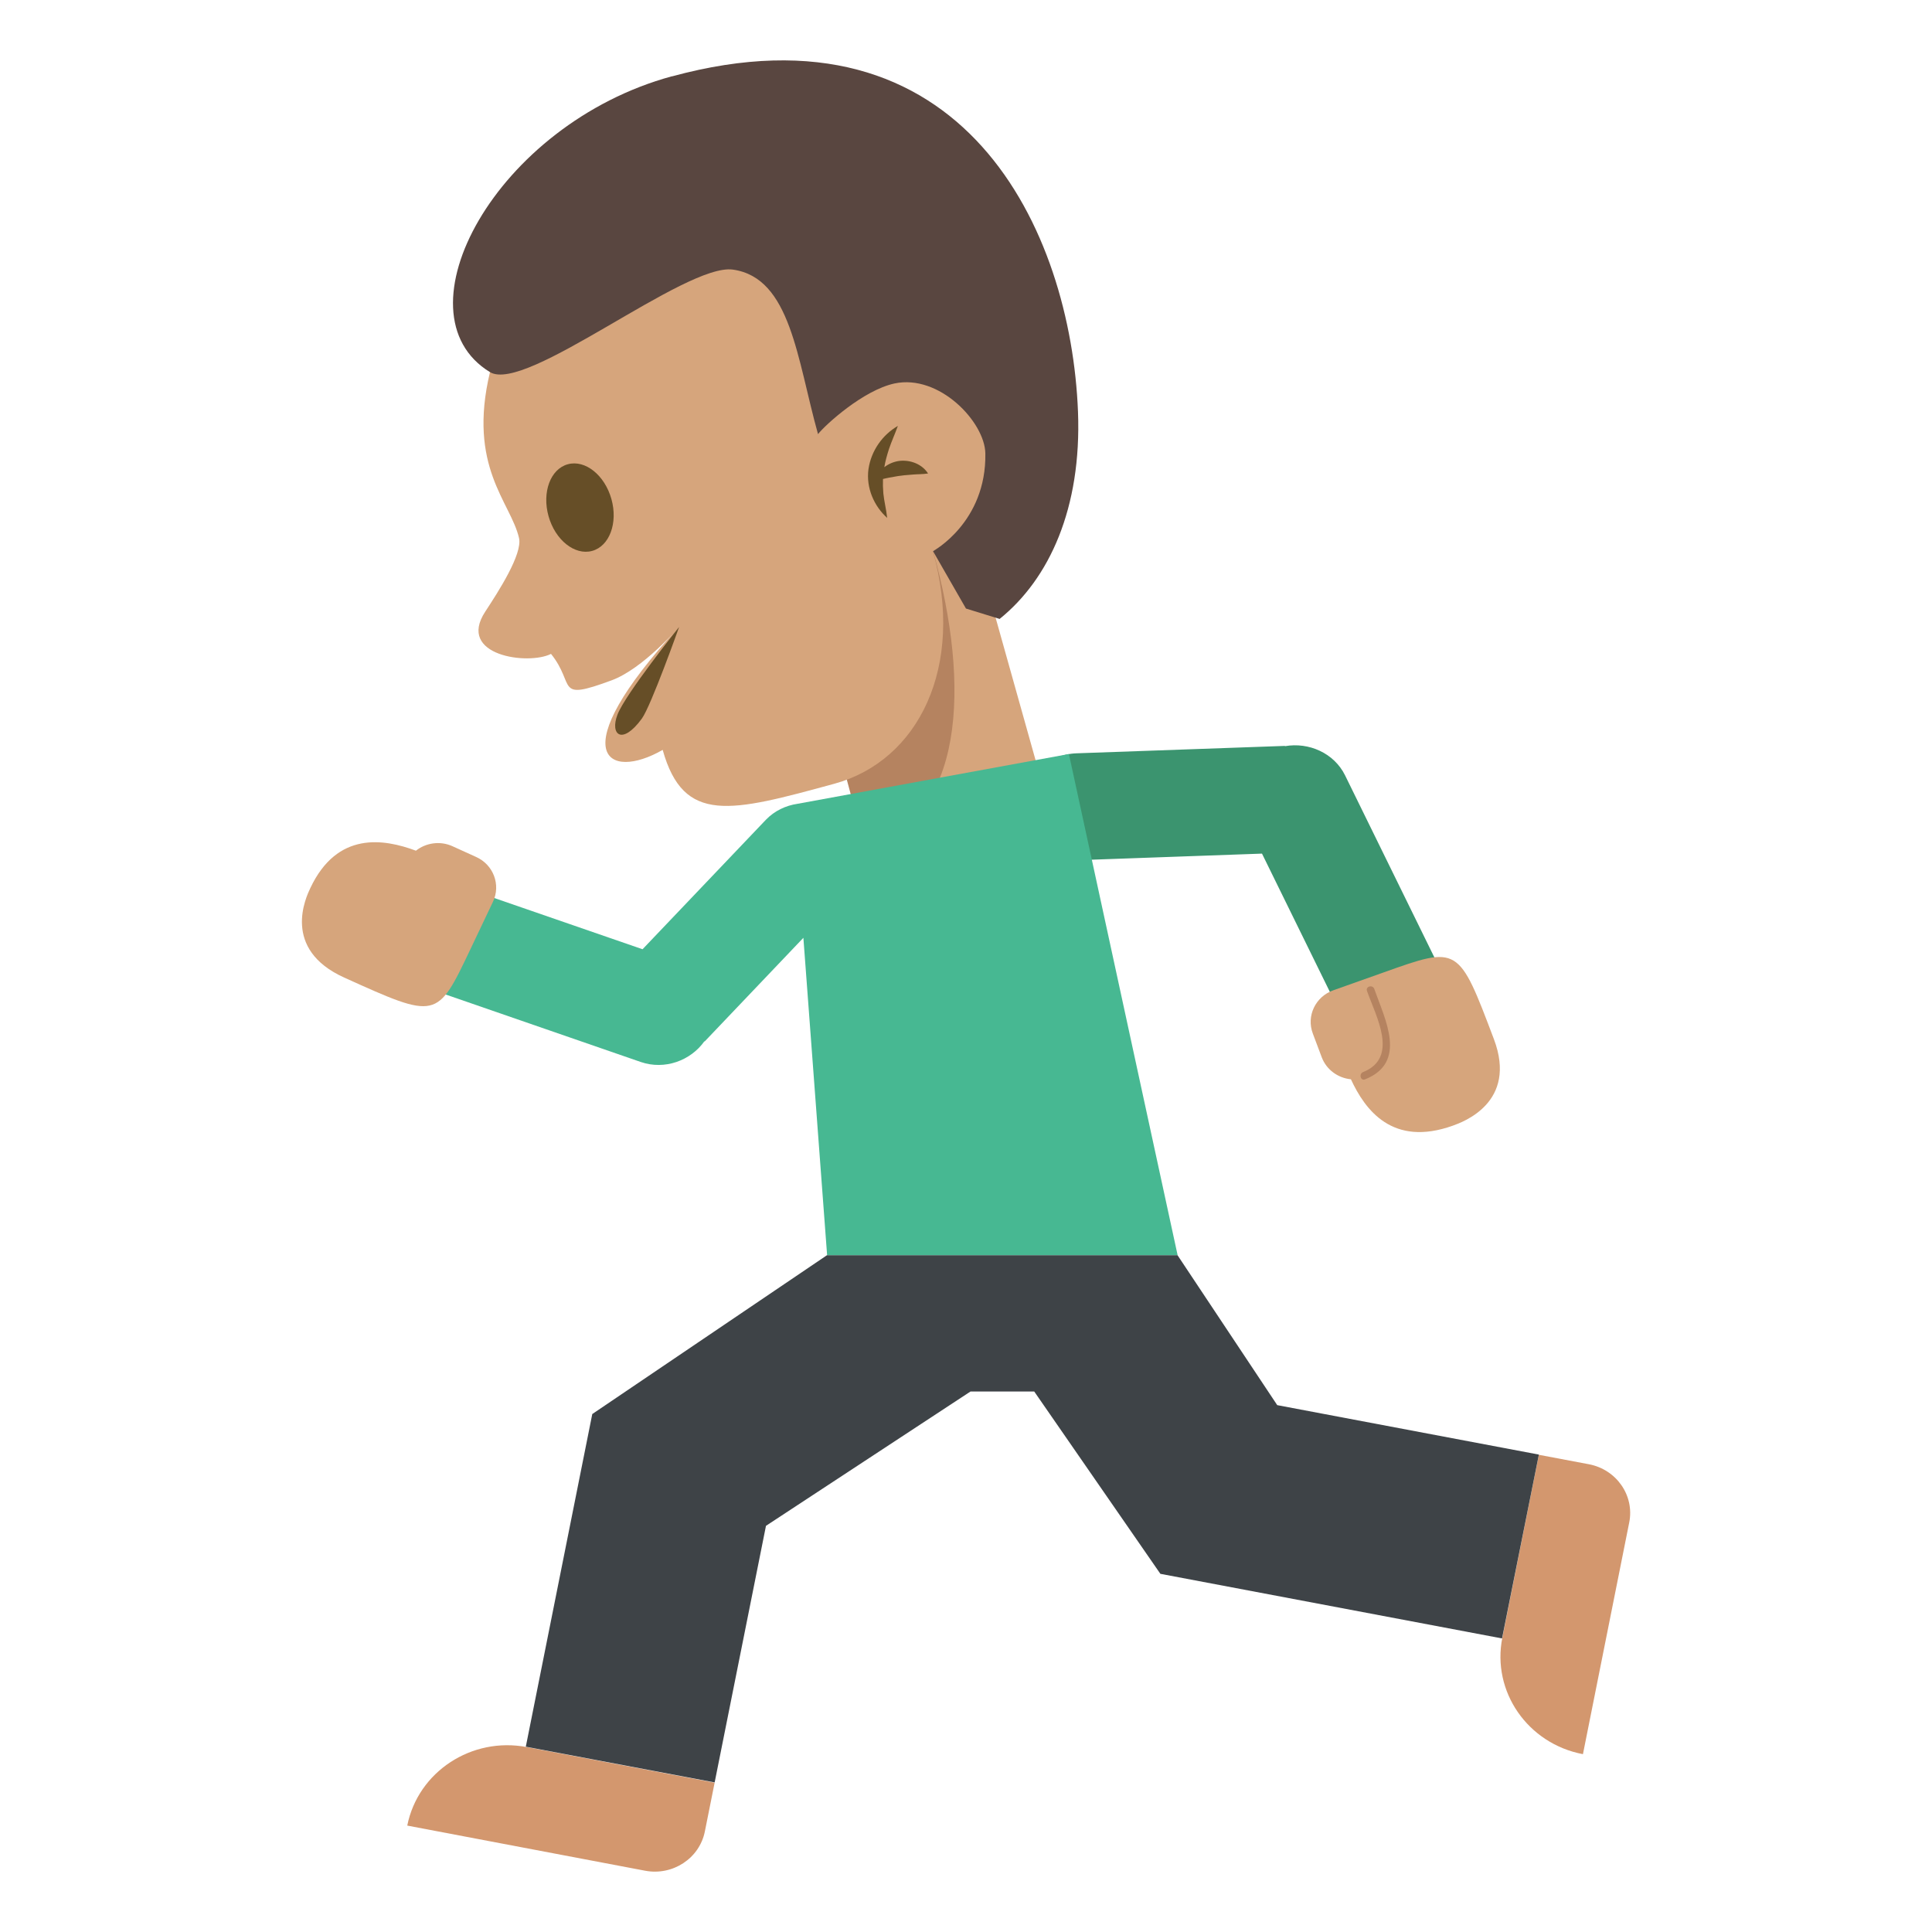 <svg xmlns="http://www.w3.org/2000/svg" viewBox="0 0 64 64" enable-background="new 0 0 64 64"><path fill="#d6a57c" d="m29.93 18.528l2.33-.635 2.391 8.523-6 1.634z"/><path fill="#b58360" d="m29.857 18.35c1.073 3.828.788 5.993-2 6.754l.794 2.95c3.298-.899 3.512-5.323 2.26-9.792l-1.05.088"/><path fill="#d6a57c" d="m28.21 4.676l-11.979 7.652c-.751 3.141.687 4.303.962 5.494.123.529-.687 1.781-1.118 2.438-.961 1.463 1.426 1.783 2.178 1.401.834 1.035.104 1.579 2.01.875 1.049-.389 2.229-1.767 2.229-1.767-3.921 4.238-2.353 5.115-.54 4.072.695 2.482 2.258 2.057 5.682 1.123 2.791-.76 4.342-3.875 3.27-7.703l3.561-1.663-6.259-11.922"/><path fill="#594640" d="m22.257 2.531c9.682-2.641 13.221 5.124 13.453 11.11.123 3.188-.947 5.532-2.596 6.862l-1.115-.344-1.092-1.902c0 0 1.771-.952 1.734-3.236-.018-1.045-1.529-2.635-3.01-2.318-1.033.223-2.287 1.365-2.533 1.678-.694-2.477-.902-5.18-2.82-5.45-1.576-.222-6.865 4.122-8.05 3.394-3.177-1.945.195-8.209 6.03-9.798"/><g fill="#664e27"><path d="m29.792 15.268c-.188.025-.359.1-.498.208.033-.198.088-.394.153-.597.083-.25.196-.492.296-.77-.505.292-.884.816-.974 1.432-.085.622.19 1.232.62 1.615-.032-.295-.103-.558-.127-.813-.014-.164-.018-.32-.012-.476.073-.017.143-.034.211-.046.144-.021.266-.053.394-.064.128-.021.255-.021.401-.038.145-.013.296-.006.487-.034-.191-.303-.576-.46-.951-.417"/><path d="m20.254 16.531c.222.792-.064 1.563-.64 1.719-.574.156-1.221-.359-1.443-1.151s.063-1.563.639-1.72 1.221.359 1.444 1.152"/><path d="m22.496 20.77c0 0-.931 2.624-1.237 3.039-.652.889-1.059.532-.805-.134.263-.685 2.042-2.905 2.042-2.905"/></g><g fill="#d3976e"><path d="m49.767 54.25c-.357 1.784.84 3.512 2.67 3.859l1.533-7.674c.18-.891-.42-1.756-1.336-1.93l-1.657-.313-1.21 6.06"/><path d="m17.454 57.875c-1.831-.35-3.607.816-3.963 2.6l7.879 1.495c.914.173 1.803-.409 1.98-1.304l.323-1.612-6.219-1.179"/></g><path fill="#3b946f" d="m47.604 31.895l-3.048-6.213c-.364-.736-1.199-1.103-1.99-.964v-.009l-6.894.245c-1.01.03-1.791.848-1.758 1.825.033.977.878 1.745 1.881 1.713l6.01-.215 2.521 5.136 3.28-1.518"/><path fill="#d6a57c" d="m45.842 32.21l-1.673.594c-.595.212-.9.854-.68 1.434l.295.785c.158.417.541.688.967.73.471 1.018 1.377 2.249 3.373 1.537.33-.118 2.157-.768 1.363-2.869-1.17-3.094-1.17-3.094-3.645-2.211"/><path fill="#b58360" d="m45.22 35.755c1.411-.566.662-1.977.305-2.995-.054-.151-.295-.086-.242.066.295.84 1.072 2.206-.129 2.688-.148.059-.085.301.066.241"/><path fill="#3e4347" d="m42.31 46.547l-3.3-4.962v-.006h-11.613l-7.777 5.263-2.202 11.02 6.256 1.183 1.7-8.5 6.776-4.45h2.11l4.179 6.04 11.318 2.14 1.22-6.09z"/><path fill="#47b892" d="m39.01 41.579l-3.601-16.601-8.986 1.648c-.389.057-.764.23-1.054.532l-4.084 4.287-5.508-1.903-1.209 3.335 6.662 2.304c.79.27 1.646-.044 2.104-.687l.008.007 3.271-3.435.786 10.512h11.611"/><path fill="#d6a57c" d="m15.584 31.442l.747-1.571c.265-.561.014-1.228-.561-1.484l-.779-.354c-.413-.188-.883-.113-1.213.147-1.072-.398-2.606-.646-3.496 1.234-.147.31-.964 2.027 1.122 2.97 3.073 1.39 3.073 1.39 4.18-.942"/></svg>